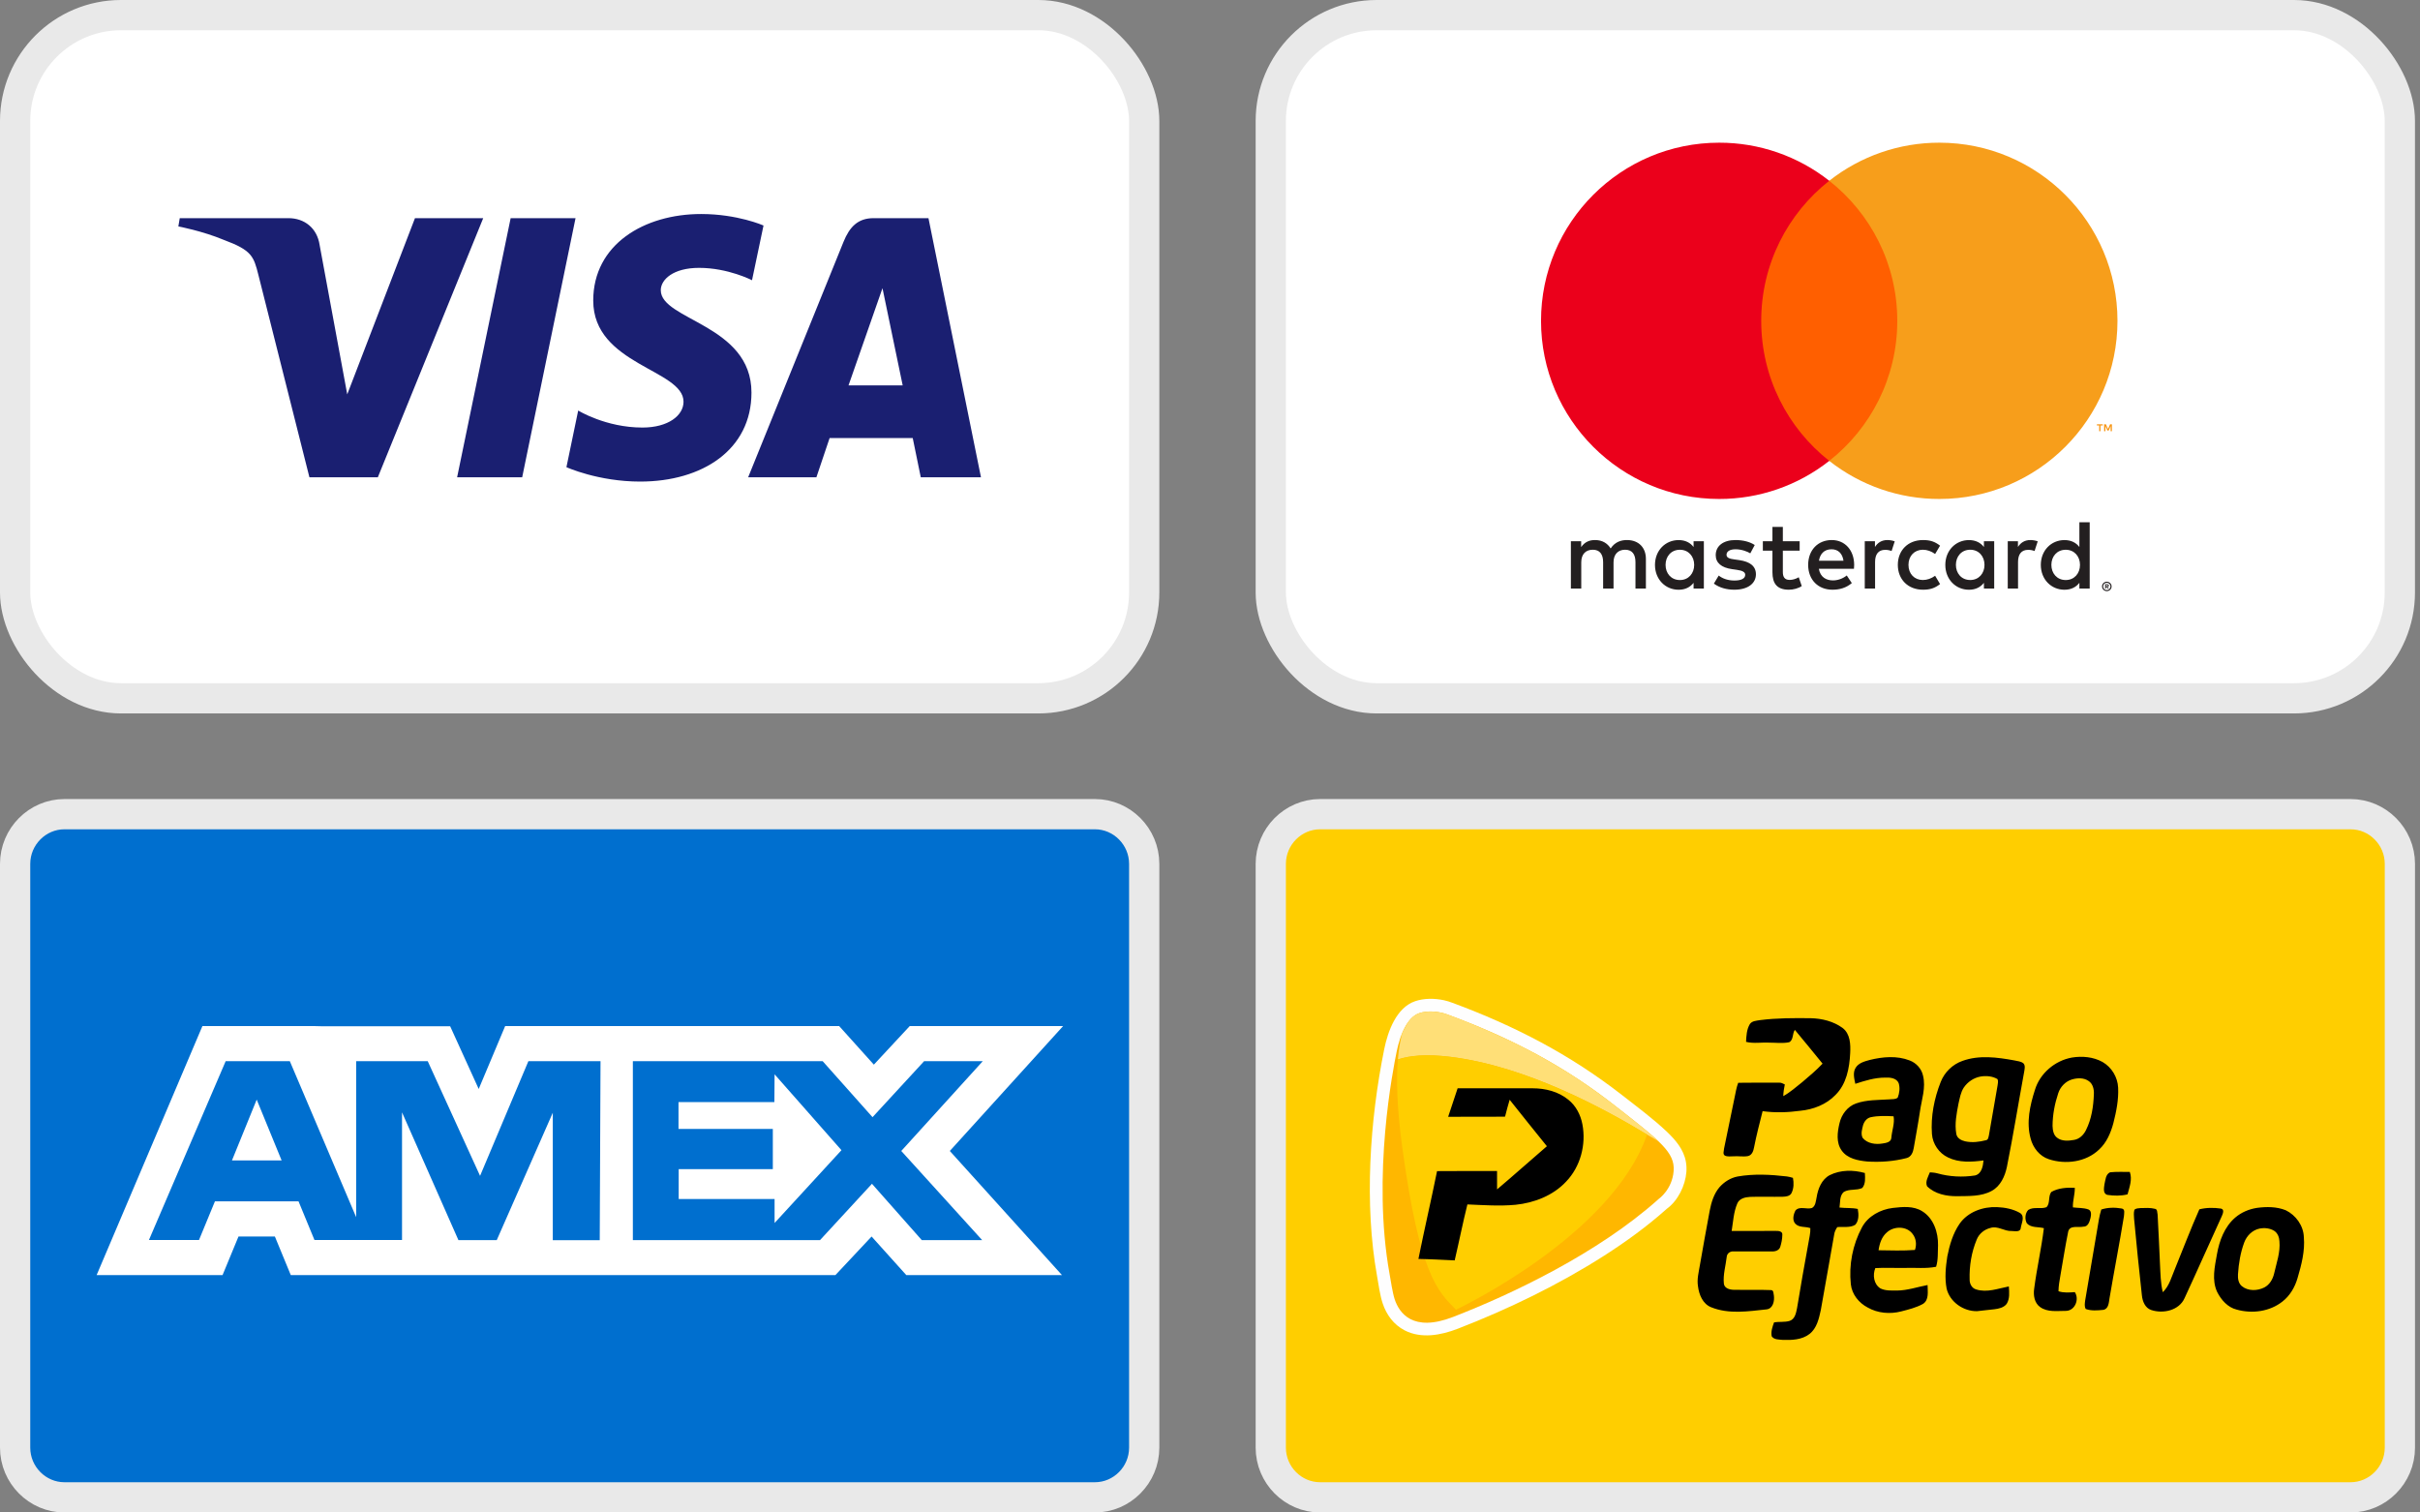<svg width="80" height="50" viewBox="0 0 80 50" fill="none" xmlns="http://www.w3.org/2000/svg">
<rect x="0" y="0" width="80" height="50" fill="#808080" stroke="none"/>
<rect x="42.009" y="0.5" width="37.325" height="22.585" rx="3.5" fill="white" stroke="#E9E9E9"/>
<path d="M69.621 19.339V19.377H69.656C69.663 19.378 69.67 19.376 69.676 19.372C69.678 19.371 69.68 19.369 69.681 19.366C69.682 19.364 69.683 19.361 69.683 19.358C69.683 19.355 69.682 19.352 69.681 19.35C69.68 19.347 69.678 19.345 69.676 19.344C69.67 19.34 69.663 19.339 69.656 19.339H69.621V19.339ZM69.657 19.312C69.672 19.311 69.687 19.316 69.7 19.325C69.704 19.329 69.709 19.334 69.711 19.34C69.714 19.346 69.715 19.352 69.715 19.358C69.715 19.364 69.714 19.369 69.712 19.375C69.71 19.38 69.707 19.384 69.703 19.388C69.693 19.396 69.681 19.401 69.668 19.402L69.716 19.456H69.679L69.636 19.403H69.621V19.456H69.591V19.312H69.657L69.657 19.312ZM69.647 19.506C69.663 19.506 69.679 19.503 69.694 19.497C69.708 19.491 69.721 19.482 69.732 19.471C69.743 19.46 69.752 19.447 69.758 19.433C69.771 19.403 69.771 19.369 69.758 19.338C69.752 19.324 69.743 19.311 69.732 19.3C69.721 19.29 69.708 19.281 69.694 19.275C69.679 19.268 69.663 19.265 69.647 19.266C69.631 19.265 69.615 19.268 69.6 19.275C69.585 19.281 69.572 19.289 69.561 19.3C69.544 19.318 69.532 19.34 69.528 19.363C69.523 19.387 69.526 19.412 69.535 19.434C69.541 19.448 69.55 19.461 69.561 19.472C69.572 19.483 69.585 19.492 69.6 19.498C69.615 19.504 69.631 19.507 69.647 19.507M69.647 19.231C69.689 19.231 69.73 19.247 69.759 19.277C69.774 19.291 69.785 19.308 69.793 19.326C69.801 19.345 69.805 19.366 69.805 19.386C69.805 19.407 69.801 19.428 69.793 19.447C69.785 19.465 69.774 19.482 69.759 19.496C69.745 19.51 69.728 19.521 69.709 19.529C69.69 19.538 69.669 19.542 69.647 19.542C69.626 19.542 69.605 19.538 69.585 19.529C69.566 19.521 69.549 19.51 69.534 19.496C69.52 19.481 69.509 19.464 69.501 19.445C69.493 19.426 69.489 19.405 69.489 19.385C69.489 19.364 69.493 19.343 69.501 19.325C69.509 19.306 69.52 19.289 69.535 19.275C69.549 19.261 69.566 19.249 69.585 19.242C69.605 19.233 69.626 19.229 69.648 19.229M55.06 18.674C55.06 18.399 55.24 18.174 55.535 18.174C55.816 18.174 56.006 18.39 56.006 18.674C56.006 18.959 55.816 19.175 55.535 19.175C55.24 19.175 55.06 18.949 55.06 18.674ZM56.326 18.674V17.892H55.986V18.083C55.878 17.942 55.715 17.854 55.492 17.854C55.054 17.854 54.71 18.197 54.71 18.675C54.71 19.152 55.054 19.496 55.492 19.496C55.715 19.496 55.878 19.407 55.986 19.267V19.456H56.326V18.674H56.326ZM67.814 18.674C67.814 18.399 67.995 18.174 68.289 18.174C68.57 18.174 68.76 18.39 68.76 18.674C68.76 18.959 68.57 19.175 68.289 19.175C67.995 19.175 67.814 18.949 67.814 18.674ZM69.081 18.674V17.264H68.74V18.083C68.633 17.942 68.469 17.854 68.247 17.854C67.808 17.854 67.465 18.197 67.465 18.675C67.465 19.152 67.808 19.496 68.247 19.496C68.469 19.496 68.633 19.407 68.74 19.267V19.456H69.081V18.674ZM60.546 18.158C60.765 18.158 60.906 18.295 60.942 18.537H60.131C60.167 18.311 60.304 18.158 60.546 18.158M60.553 17.853C60.095 17.853 59.774 18.186 59.774 18.674C59.774 19.171 60.108 19.495 60.576 19.495C60.811 19.495 61.027 19.436 61.217 19.276L61.05 19.024C60.919 19.129 60.752 19.187 60.595 19.187C60.376 19.187 60.177 19.086 60.127 18.804H61.288C61.292 18.762 61.295 18.72 61.295 18.674C61.292 18.186 60.99 17.853 60.553 17.853M64.658 18.674C64.658 18.399 64.838 18.173 65.132 18.173C65.413 18.173 65.603 18.389 65.603 18.674C65.603 18.958 65.413 19.174 65.132 19.174C64.838 19.174 64.658 18.949 64.658 18.674M65.924 18.674V17.892H65.584V18.083C65.475 17.942 65.312 17.854 65.09 17.854C64.652 17.854 64.308 18.197 64.308 18.675C64.308 19.152 64.651 19.496 65.09 19.496C65.312 19.496 65.475 19.407 65.584 19.267V19.456H65.924V18.674L65.924 18.674ZM62.738 18.674C62.738 19.148 63.068 19.495 63.572 19.495C63.807 19.495 63.964 19.442 64.134 19.308L63.971 19.034C63.843 19.125 63.709 19.174 63.561 19.174C63.29 19.171 63.09 18.975 63.09 18.674C63.09 18.373 63.29 18.177 63.561 18.173C63.709 18.173 63.843 18.222 63.971 18.314L64.134 18.039C63.964 17.905 63.807 17.853 63.572 17.853C63.068 17.853 62.738 18.199 62.738 18.674ZM67.121 17.853C66.925 17.853 66.797 17.944 66.709 18.082V17.892H66.372V19.456H66.712V18.579C66.712 18.32 66.823 18.177 67.046 18.177C67.118 18.176 67.191 18.189 67.258 18.216L67.363 17.896C67.288 17.866 67.189 17.853 67.121 17.853M58.007 18.017C57.844 17.909 57.618 17.853 57.37 17.853C56.974 17.853 56.718 18.043 56.718 18.353C56.718 18.608 56.908 18.766 57.258 18.815L57.419 18.838C57.605 18.864 57.693 18.913 57.693 19.001C57.693 19.122 57.569 19.191 57.337 19.191C57.101 19.191 56.931 19.116 56.817 19.027L56.657 19.293C56.843 19.43 57.079 19.495 57.334 19.495C57.785 19.495 58.047 19.283 58.047 18.985C58.047 18.71 57.841 18.567 57.501 18.517L57.34 18.494C57.193 18.475 57.075 18.446 57.075 18.341C57.075 18.227 57.187 18.158 57.373 18.158C57.573 18.158 57.766 18.233 57.861 18.292L58.008 18.017L58.007 18.017ZM62.394 17.853C62.198 17.853 62.07 17.945 61.982 18.082V17.892H61.645V19.456H61.986V18.579C61.986 18.32 62.097 18.177 62.319 18.177C62.392 18.176 62.464 18.189 62.532 18.216L62.636 17.896C62.561 17.866 62.463 17.853 62.394 17.853M59.493 17.892H58.937V17.418H58.593V17.892H58.276V18.203H58.593V18.916C58.593 19.279 58.734 19.495 59.136 19.495C59.284 19.495 59.454 19.449 59.562 19.374L59.463 19.083C59.362 19.142 59.251 19.171 59.162 19.171C58.992 19.171 58.937 19.067 58.937 18.91V18.203H59.493V17.892ZM54.41 19.456V18.475C54.41 18.105 54.174 17.857 53.794 17.853C53.595 17.85 53.389 17.912 53.245 18.131C53.137 17.958 52.967 17.853 52.728 17.853C52.561 17.853 52.398 17.902 52.27 18.085V17.892H51.93V19.456H52.273V18.589C52.273 18.317 52.423 18.173 52.656 18.173C52.882 18.173 52.996 18.32 52.996 18.585V19.456H53.34V18.589C53.34 18.317 53.496 18.173 53.722 18.173C53.954 18.173 54.065 18.32 54.065 18.585V19.455L54.41 19.456Z" fill="#231F20"/>
<path d="M69.815 14.255V14.027H69.755L69.686 14.183L69.618 14.027H69.558V14.255H69.6V14.083L69.665 14.232H69.709L69.773 14.082V14.255H69.815H69.815ZM69.437 14.255V14.066H69.513V14.027H69.319V14.066H69.395V14.255H69.437H69.437Z" fill="#F79410"/>
<path d="M63.047 15.236H57.895V5.976H63.048L63.047 15.236Z" fill="#FF5F00"/>
<path d="M58.222 10.606C58.222 8.728 59.101 7.054 60.471 5.976C59.434 5.159 58.152 4.715 56.832 4.717C53.58 4.717 50.943 7.354 50.943 10.606C50.943 13.858 53.58 16.495 56.832 16.495C58.152 16.497 59.434 16.053 60.471 15.236C59.101 14.158 58.222 12.484 58.222 10.606Z" fill="#EB001B"/>
<path d="M69.999 10.606C69.999 13.858 67.363 16.495 64.111 16.495C62.79 16.497 61.508 16.053 60.471 15.236C61.841 14.158 62.72 12.484 62.72 10.606C62.72 8.728 61.841 7.054 60.471 5.976C61.508 5.159 62.79 4.715 64.111 4.717C67.362 4.717 69.999 7.354 69.999 10.606" fill="#F79E1B"/>
<path d="M36.196 26.915C37.088 26.915 37.825 27.653 37.825 28.559V47.856C37.825 48.762 37.088 49.5 36.196 49.5H2.129C1.238 49.5 0.5 48.762 0.5 47.856V28.559C0.5 27.653 1.238 26.915 2.129 26.915H36.196Z" fill="#006FCF" stroke="#E9E9E9"/>
<path d="M8.486 36.351L9.31 38.362H7.668L8.486 36.351ZM25.599 36.434H22.43V37.321H25.548V38.649H22.436V39.638H25.606V40.43L27.817 38.023L25.606 35.515L25.599 36.434ZM10.628 33.926H14.881L15.825 36L16.7 33.919H27.74L28.888 35.195L30.075 33.919H35.145L31.399 38.049L35.107 42.153H29.961L28.813 40.877L27.616 42.153H9.613L9.087 40.877H7.884L7.357 42.153H3.194L6.692 33.919H10.344L10.628 33.926ZM19.851 35.081H17.467L15.87 38.872L14.14 35.081H11.774V40.238L9.581 35.081H7.46L4.924 40.991H6.579L7.105 39.715H9.869L10.395 40.991H13.29V36.772L15.155 40.997H16.421L18.274 36.785V40.998H19.826L19.852 35.08L19.851 35.081ZM29.794 38.049L32.488 35.081H30.549L28.844 36.932L27.196 35.081H20.921V40.997H27.107L28.825 39.134L30.473 40.997H32.469L29.794 38.049Z" fill="white"/>
<rect x="0.5" y="0.5" width="37.325" height="22.585" rx="3.5" fill="white" stroke="#E9E9E9"/>
<path d="M23.178 7.075C21.294 7.075 19.611 8.08 19.611 9.936C19.611 12.065 22.596 12.212 22.596 13.281C22.596 13.731 22.095 14.134 21.238 14.134C20.023 14.134 19.114 13.571 19.114 13.571L18.725 15.444C18.725 15.444 19.772 15.92 21.162 15.92C23.221 15.92 24.842 14.866 24.842 12.978C24.842 10.729 21.844 10.586 21.844 9.594C21.844 9.241 22.256 8.855 23.11 8.855C24.073 8.855 24.86 9.264 24.86 9.264L25.24 7.455C25.24 7.455 24.385 7.075 23.178 7.075ZM5.942 7.212L5.896 7.485C5.896 7.485 6.689 7.634 7.403 7.932C8.322 8.273 8.387 8.472 8.542 9.089L10.229 15.779H12.49L15.974 7.212H13.718L11.479 13.037L10.566 8.099C10.482 7.534 10.058 7.212 9.538 7.212H5.942ZM16.881 7.212L15.111 15.779H17.262L19.026 7.212H16.881V7.212ZM28.879 7.212C28.361 7.212 28.086 7.498 27.884 7.997L24.732 15.779H26.988L27.425 14.482H30.173L30.439 15.779H32.429L30.693 7.212H28.879ZM29.173 9.527L29.841 12.741H28.05L29.173 9.527Z" fill="#1A1F71"/>
<path d="M77.706 26.915C78.597 26.915 79.335 27.653 79.335 28.559V47.856C79.335 48.762 78.597 49.5 77.706 49.5H43.639C42.747 49.5 42.009 48.762 42.009 47.856V28.559C42.009 27.653 42.747 26.915 43.639 26.915H77.706Z" fill="#FFCE00" stroke="#E9E9E9"/>
<path fill-rule="evenodd" clip-rule="evenodd" d="M55.097 39.964C54.457 40.536 53.755 41.046 53.032 41.509C51.529 42.47 49.852 43.283 48.187 43.927C47.636 44.14 46.983 44.263 46.434 43.979C46.072 43.791 45.834 43.466 45.708 43.087C45.615 42.806 45.575 42.476 45.522 42.183C45.096 39.813 45.28 37.049 45.759 34.685C45.878 34.099 46.159 33.307 46.784 33.097C47.085 32.996 47.425 33.001 47.733 33.066C47.834 33.087 47.923 33.117 48.019 33.153C50.068 33.912 51.902 34.86 53.626 36.205C54.114 36.586 54.648 36.982 55.097 37.407C55.389 37.684 55.66 37.998 55.732 38.407C55.752 38.518 55.756 38.631 55.748 38.744C55.713 39.194 55.471 39.692 55.097 39.964H55.097Z" fill="#FEFEFE"/>
<path fill-rule="evenodd" clip-rule="evenodd" d="M46.106 42.955C46.255 43.403 46.702 44.052 48.033 43.537C49.957 42.793 52.831 41.431 54.832 39.636C54.832 39.636 55.279 39.327 55.327 38.712C55.374 38.097 54.892 37.727 53.365 36.535C51.861 35.361 50.176 34.399 47.871 33.545C47.789 33.515 47.731 33.494 47.645 33.476C47.486 33.442 47.187 33.402 46.918 33.493C46.527 33.624 46.285 34.199 46.17 34.768C46.06 35.31 45.347 38.839 45.935 42.109C45.976 42.339 46.035 42.742 46.106 42.955H46.106Z" fill="#FFB700"/>
<path fill-rule="evenodd" clip-rule="evenodd" d="M46.364 34.126L46.364 34.126C46.297 34.355 46.241 34.651 46.21 35.034L46.211 35.024C46.602 34.892 47.157 34.841 47.945 34.937C50.463 35.246 53.047 36.659 54.449 37.507L54.828 37.731C54.728 37.636 54.612 37.533 54.478 37.421L54.478 37.42L54.451 37.398L54.438 37.386C54.41 37.363 54.381 37.34 54.353 37.317L54.339 37.305L54.309 37.281L54.294 37.269L54.279 37.256L54.249 37.232L54.234 37.219L54.203 37.194L54.187 37.181L54.155 37.156L54.139 37.143L54.106 37.117L54.09 37.104L54.073 37.09L54.056 37.077L54.039 37.064L54.022 37.05L53.988 37.023L53.971 37.009L53.953 36.995L53.935 36.981L53.917 36.967L53.882 36.939L53.863 36.925L53.845 36.91L53.829 36.898L53.827 36.896L53.808 36.881L53.789 36.867L53.77 36.852L53.767 36.849L53.751 36.837L53.732 36.822L53.713 36.807L53.704 36.8L53.694 36.792L53.674 36.776L53.654 36.761L53.639 36.749L53.635 36.745L53.615 36.73L53.595 36.714L53.574 36.698L53.573 36.697L53.554 36.682L53.534 36.666L53.513 36.65L53.505 36.644L53.492 36.634L53.471 36.618L53.45 36.602L53.436 36.59L53.429 36.585L53.408 36.568L53.386 36.552L53.365 36.535C51.861 35.361 50.177 34.4 47.871 33.545C47.789 33.515 47.731 33.494 47.645 33.476C47.486 33.443 47.188 33.403 46.918 33.493C46.912 33.495 46.907 33.497 46.902 33.499L46.898 33.5C46.893 33.502 46.888 33.504 46.883 33.507L46.88 33.508C46.875 33.51 46.87 33.512 46.865 33.514L46.864 33.515C46.858 33.517 46.853 33.52 46.848 33.522L46.845 33.524C46.84 33.526 46.835 33.529 46.83 33.531L46.827 33.533C46.822 33.535 46.818 33.538 46.814 33.54L46.811 33.542C46.806 33.545 46.802 33.548 46.797 33.551L46.793 33.553C46.788 33.556 46.784 33.559 46.779 33.562L46.776 33.564C46.772 33.567 46.768 33.569 46.764 33.572L46.761 33.574C46.756 33.578 46.752 33.581 46.747 33.584L46.744 33.587C46.739 33.591 46.735 33.594 46.73 33.598L46.73 33.598L46.729 33.598C46.724 33.602 46.72 33.606 46.715 33.61L46.713 33.612C46.708 33.616 46.704 33.62 46.699 33.623L46.697 33.626C46.692 33.63 46.688 33.633 46.684 33.637L46.683 33.638L46.682 33.639L46.682 33.639C46.678 33.643 46.674 33.647 46.669 33.651L46.666 33.654C46.662 33.659 46.657 33.663 46.653 33.667L46.651 33.669C46.648 33.673 46.644 33.677 46.639 33.682L46.637 33.684C46.633 33.688 46.629 33.693 46.625 33.698L46.622 33.701C46.618 33.706 46.614 33.71 46.609 33.715L46.608 33.717C46.604 33.722 46.6 33.726 46.596 33.73L46.594 33.734C46.59 33.738 46.586 33.743 46.582 33.748L46.579 33.752C46.575 33.757 46.572 33.762 46.568 33.767L46.567 33.768L46.566 33.769C46.562 33.774 46.559 33.778 46.556 33.783L46.552 33.787C46.549 33.792 46.545 33.797 46.542 33.802L46.538 33.807C46.534 33.812 46.531 33.818 46.527 33.823L46.527 33.823L46.364 34.126ZM46.581 33.889C46.576 33.893 46.572 33.897 46.567 33.9L46.581 33.889ZM46.43 34.044C46.426 34.049 46.423 34.053 46.419 34.058L46.43 34.044ZM46.401 34.084C46.397 34.09 46.393 34.095 46.39 34.1L46.401 34.084ZM46.389 34.102L46.387 34.105C46.383 34.111 46.379 34.117 46.376 34.123L46.374 34.125C46.37 34.131 46.367 34.137 46.363 34.143L46.362 34.144L46.362 34.145C46.358 34.15 46.355 34.156 46.351 34.162L46.349 34.165C46.346 34.172 46.342 34.178 46.339 34.184L46.337 34.187L46.328 34.203L46.325 34.208C46.322 34.213 46.319 34.219 46.316 34.225L46.313 34.23L46.304 34.248L46.303 34.249L46.302 34.252L46.293 34.269L46.291 34.273C46.288 34.279 46.285 34.285 46.282 34.291L46.279 34.296C46.276 34.303 46.273 34.309 46.27 34.316L46.27 34.317L46.269 34.317C46.266 34.324 46.263 34.33 46.26 34.337L46.258 34.342L46.249 34.362L46.247 34.366L46.389 34.102ZM46.421 34.033C46.418 34.039 46.415 34.046 46.411 34.052L46.421 34.033Z" fill="#FFDF77"/>
<path fill-rule="evenodd" clip-rule="evenodd" d="M46.211 35.024C46.601 34.892 47.157 34.841 47.945 34.937C50.463 35.246 53.047 36.659 54.448 37.507C53.276 40.881 48.132 43.296 48.132 43.296C47.517 42.683 46.923 42.114 46.351 37.891C46.178 36.607 46.156 35.685 46.211 35.024Z" fill="#FFCE00"/>
<path d="M58.186 33.723C58.74 33.652 59.3 33.654 59.857 33.66C60.228 33.668 60.612 33.762 60.914 33.984C61.167 34.178 61.178 34.527 61.163 34.817C61.139 35.308 61.041 35.838 60.676 36.198C60.374 36.513 59.943 36.679 59.513 36.72C59.1 36.776 58.681 36.79 58.268 36.733C58.167 37.131 58.064 37.528 57.985 37.931C57.964 38.049 57.916 38.189 57.783 38.218C57.627 38.246 57.467 38.213 57.309 38.225C57.215 38.224 57.113 38.244 57.024 38.204C56.939 38.154 56.992 38.045 56.994 37.968C57.109 37.405 57.224 36.843 57.342 36.281C57.376 36.117 57.402 35.952 57.461 35.795C57.909 35.787 58.358 35.792 58.806 35.791C58.877 35.784 58.941 35.819 59.002 35.85C58.975 35.977 58.955 36.105 58.951 36.236C59.181 36.109 59.377 35.932 59.582 35.77C59.812 35.575 60.043 35.381 60.25 35.162C59.949 34.787 59.639 34.417 59.334 34.046C59.245 34.17 59.295 34.377 59.146 34.454C58.932 34.5 58.71 34.467 58.493 34.468C58.236 34.453 57.975 34.505 57.721 34.442C57.73 34.243 57.741 34.031 57.845 33.857C57.918 33.745 58.068 33.744 58.186 33.723ZM61.807 35.041C62.237 34.934 62.709 34.892 63.13 35.057C63.347 35.139 63.52 35.327 63.57 35.554C63.671 35.95 63.526 36.347 63.47 36.738C63.41 37.144 63.333 37.547 63.264 37.952C63.242 38.091 63.179 38.247 63.026 38.284C62.604 38.393 62.161 38.425 61.725 38.397C61.42 38.367 61.072 38.302 60.883 38.036C60.693 37.774 60.739 37.426 60.81 37.131C60.875 36.844 61.072 36.578 61.357 36.478C61.707 36.353 62.087 36.367 62.453 36.343C62.546 36.331 62.657 36.351 62.734 36.286C62.793 36.138 62.814 35.964 62.767 35.809C62.697 35.637 62.482 35.615 62.32 35.624C61.979 35.622 61.653 35.725 61.333 35.829C61.297 35.656 61.242 35.456 61.346 35.295C61.445 35.137 61.638 35.087 61.807 35.041ZM61.59 37.194C61.556 37.328 61.508 37.482 61.574 37.614C61.728 37.805 62.003 37.841 62.233 37.802C62.347 37.785 62.517 37.759 62.524 37.613C62.541 37.375 62.64 37.142 62.598 36.903C62.345 36.889 62.088 36.88 61.839 36.934C61.713 36.962 61.626 37.076 61.59 37.194ZM64.874 35.072C65.424 34.871 66.025 34.952 66.587 35.055C66.692 35.082 66.816 35.081 66.899 35.161C66.956 35.239 66.929 35.338 66.916 35.425C66.723 36.475 66.553 37.529 66.344 38.575C66.279 38.885 66.133 39.211 65.841 39.369C65.493 39.56 65.081 39.536 64.697 39.544C64.345 39.548 63.961 39.471 63.704 39.215C63.637 39.058 63.742 38.898 63.797 38.755C63.879 38.76 63.962 38.766 64.043 38.788C64.445 38.901 64.876 38.923 65.289 38.859C65.51 38.805 65.553 38.553 65.571 38.362C65.181 38.415 64.762 38.441 64.397 38.263C64.099 38.123 63.891 37.818 63.866 37.491C63.823 36.904 63.941 36.312 64.156 35.766C64.282 35.446 64.547 35.186 64.874 35.072V35.072ZM65.464 35.59C65.242 35.632 65.043 35.769 64.918 35.954C64.815 36.113 64.785 36.305 64.743 36.486C64.68 36.813 64.612 37.151 64.671 37.483C64.692 37.626 64.835 37.701 64.963 37.73C65.191 37.78 65.431 37.751 65.654 37.693C65.73 37.678 65.732 37.591 65.749 37.532C65.847 36.986 65.936 36.438 66.034 35.891C66.043 35.819 66.067 35.74 66.03 35.671C65.862 35.573 65.653 35.556 65.464 35.59H65.464ZM68.492 34.961C68.833 34.905 69.2 34.938 69.505 35.107C69.808 35.281 70.005 35.611 70.021 35.957C70.04 36.354 69.96 36.748 69.863 37.131C69.776 37.452 69.641 37.773 69.391 38.002C68.959 38.417 68.285 38.505 67.729 38.321C67.421 38.221 67.205 37.94 67.127 37.635C66.982 37.105 67.104 36.546 67.269 36.034C67.433 35.485 67.928 35.063 68.492 34.961L68.492 34.961ZM68.499 35.683C68.282 35.746 68.11 35.927 68.041 36.139C67.925 36.486 67.855 36.851 67.853 37.218C67.858 37.357 67.881 37.518 68 37.609C68.157 37.733 68.375 37.717 68.562 37.684C68.744 37.655 68.884 37.515 68.96 37.355C69.143 36.989 69.204 36.576 69.219 36.171C69.227 36.011 69.187 35.828 69.044 35.735C68.886 35.624 68.677 35.632 68.499 35.683V35.683ZM47.873 36.919C47.975 36.605 48.082 36.291 48.186 35.977C49.013 35.977 49.84 35.977 50.667 35.977C51.085 35.977 51.519 36.085 51.846 36.355C52.099 36.555 52.252 36.857 52.311 37.168C52.439 37.836 52.247 38.569 51.771 39.063C51.341 39.523 50.719 39.765 50.099 39.828C49.57 39.877 49.038 39.838 48.509 39.816C48.356 40.429 48.233 41.05 48.089 41.666C47.69 41.649 47.29 41.625 46.89 41.618C47.084 40.649 47.31 39.685 47.506 38.715C48.167 38.707 48.828 38.714 49.489 38.712C49.491 38.914 49.49 39.117 49.49 39.319C50.045 38.851 50.586 38.365 51.137 37.892C50.728 37.38 50.311 36.872 49.906 36.356C49.851 36.541 49.8 36.727 49.754 36.914C49.127 36.923 48.5 36.913 47.873 36.919L47.873 36.919ZM60.485 38.849C60.843 38.669 61.269 38.671 61.648 38.777C61.658 38.941 61.676 39.137 61.563 39.272C61.372 39.364 61.136 39.293 60.951 39.404C60.806 39.531 60.837 39.748 60.81 39.919C61.01 39.944 61.215 39.922 61.414 39.966C61.446 40.139 61.456 40.349 61.332 40.488C61.156 40.598 60.933 40.545 60.736 40.566C60.687 40.641 60.645 40.721 60.634 40.812C60.484 41.644 60.343 42.477 60.192 43.309C60.129 43.593 60.061 43.911 59.818 44.099C59.569 44.293 59.232 44.305 58.93 44.294C58.806 44.28 58.648 44.292 58.569 44.176C58.538 44.019 58.592 43.863 58.646 43.717C58.816 43.684 58.996 43.717 59.163 43.666C59.34 43.606 59.375 43.4 59.407 43.242C59.523 42.526 59.652 41.812 59.781 41.099C59.806 40.933 59.854 40.768 59.846 40.6C59.682 40.538 59.471 40.592 59.344 40.448C59.241 40.326 59.288 40.139 59.358 40.011C59.501 39.864 59.726 39.989 59.9 39.934C60.023 39.864 60.026 39.703 60.054 39.58C60.099 39.298 60.218 38.991 60.485 38.849V38.849ZM69.569 39.149C69.603 39.011 69.605 38.821 69.755 38.754C69.97 38.731 70.189 38.744 70.406 38.741C70.496 38.988 70.395 39.243 70.332 39.483C70.116 39.538 69.886 39.533 69.667 39.501C69.51 39.461 69.553 39.267 69.569 39.149V39.149ZM57.441 38.893C57.98 38.798 58.531 38.828 59.071 38.891C59.139 38.899 59.206 38.919 59.271 38.938C59.303 39.104 59.301 39.283 59.225 39.438C59.172 39.546 59.039 39.558 58.933 39.562C58.573 39.569 58.213 39.554 57.853 39.567C57.69 39.575 57.495 39.621 57.429 39.79C57.308 40.075 57.294 40.39 57.245 40.693C57.736 40.692 58.226 40.691 58.716 40.692C58.796 40.688 58.93 40.707 58.92 40.815C58.919 40.954 58.892 41.091 58.85 41.223C58.814 41.331 58.691 41.375 58.586 41.369C58.159 41.372 57.731 41.365 57.304 41.37C57.191 41.359 57.087 41.441 57.081 41.555C57.047 41.846 56.957 42.137 56.987 42.431C57.001 42.586 57.172 42.634 57.303 42.638C57.717 42.647 58.132 42.631 58.546 42.648C58.64 42.651 58.624 42.764 58.641 42.829C58.664 43.005 58.616 43.257 58.403 43.285C57.797 43.349 57.152 43.452 56.569 43.216C56.29 43.107 56.166 42.8 56.132 42.524C56.092 42.289 56.156 42.057 56.194 41.827C56.3 41.225 56.406 40.624 56.519 40.024C56.572 39.75 56.655 39.47 56.838 39.252C56.994 39.074 57.205 38.938 57.441 38.893H57.441ZM67.811 39.405C68.043 39.27 68.325 39.255 68.588 39.266C68.595 39.485 68.515 39.695 68.526 39.914C68.697 39.938 68.878 39.922 69.043 39.984C69.146 40.032 69.128 40.164 69.109 40.256C69.078 40.379 69.032 40.556 68.871 40.551C68.705 40.589 68.423 40.49 68.37 40.715C68.271 41.199 68.197 41.687 68.111 42.173C68.081 42.343 68.051 42.513 68.049 42.686C68.224 42.745 68.409 42.728 68.589 42.715C68.745 42.949 68.598 43.324 68.302 43.335C68.013 43.333 67.687 43.389 67.438 43.206C67.251 43.07 67.214 42.818 67.245 42.604C67.331 41.934 67.485 41.273 67.566 40.601C67.379 40.551 67.148 40.596 67.004 40.442C66.93 40.309 66.941 40.114 67.047 40C67.228 39.881 67.461 39.981 67.655 39.907C67.782 39.77 67.701 39.551 67.811 39.405H67.811ZM62.574 39.932C62.897 39.895 63.256 39.859 63.545 40.042C63.921 40.273 64.075 40.743 64.067 41.164C64.055 41.402 64.076 41.647 64.003 41.877C63.666 41.945 63.32 41.903 62.978 41.915C62.65 41.922 62.322 41.901 61.994 41.921C61.9 42.15 61.941 42.454 62.163 42.593C62.334 42.676 62.531 42.662 62.715 42.663C63.059 42.66 63.387 42.543 63.722 42.481C63.721 42.69 63.778 42.972 63.569 43.105C63.345 43.229 63.092 43.29 62.845 43.354C62.479 43.447 62.075 43.414 61.743 43.225C61.452 43.074 61.221 42.79 61.185 42.458C61.114 41.813 61.246 41.146 61.553 40.573C61.754 40.2 62.162 39.982 62.574 39.932H62.574ZM62.379 40.738C62.204 40.885 62.132 41.112 62.101 41.331C62.501 41.336 62.904 41.352 63.304 41.321C63.366 41.143 63.344 40.94 63.225 40.79C63.032 40.528 62.611 40.527 62.379 40.738V40.738ZM64.78 40.455C65.053 40.064 65.549 39.886 66.015 39.905C66.277 39.916 66.546 39.966 66.776 40.098C66.952 40.208 66.825 40.435 66.802 40.593C66.79 40.744 66.602 40.695 66.5 40.695C66.257 40.707 66.039 40.513 65.797 40.594C65.597 40.642 65.422 40.786 65.346 40.978C65.173 41.394 65.098 41.849 65.112 42.298C65.109 42.438 65.184 42.586 65.327 42.626C65.687 42.741 66.054 42.595 66.408 42.527C66.42 42.72 66.444 42.932 66.336 43.104C66.24 43.228 66.074 43.265 65.926 43.282C65.735 43.299 65.546 43.327 65.355 43.345C64.906 43.352 64.457 43.041 64.351 42.599C64.284 42.247 64.32 41.884 64.374 41.534C64.449 41.157 64.559 40.775 64.78 40.455H64.78ZM74.612 39.93C74.927 39.888 75.262 39.888 75.561 40.008C75.897 40.17 76.149 40.521 76.16 40.897C76.201 41.359 76.08 41.814 75.951 42.254C75.864 42.552 75.7 42.836 75.451 43.028C75.032 43.359 74.449 43.436 73.941 43.293C73.645 43.222 73.427 42.973 73.295 42.711C73.11 42.317 73.215 41.874 73.287 41.467C73.365 41.018 73.536 40.557 73.89 40.252C74.093 40.078 74.348 39.97 74.612 39.93ZM74.694 40.615C74.458 40.664 74.271 40.852 74.189 41.074C74.064 41.41 74.006 41.767 73.983 42.123C73.974 42.262 73.995 42.42 74.108 42.516C74.315 42.687 74.622 42.677 74.852 42.562C75.03 42.47 75.134 42.287 75.178 42.099C75.257 41.748 75.387 41.398 75.353 41.033C75.347 40.904 75.297 40.77 75.188 40.694C75.043 40.6 74.86 40.582 74.694 40.615ZM69.464 39.984C69.68 39.914 69.916 39.912 70.139 39.951C70.263 39.97 70.214 40.121 70.213 40.206C70.065 41.112 69.889 42.013 69.736 42.918C69.712 43.06 69.708 43.275 69.525 43.302C69.336 43.321 69.133 43.339 68.951 43.273C68.899 43.187 68.92 43.084 68.931 42.992C69.067 42.204 69.2 41.417 69.332 40.629C69.369 40.413 69.398 40.194 69.464 39.984ZM70.559 39.994C70.611 39.941 70.692 39.944 70.761 39.937C70.921 39.933 71.085 39.921 71.241 39.962C71.326 39.976 71.308 40.088 71.326 40.151C71.359 40.694 71.377 41.237 71.404 41.78C71.421 42.094 71.421 42.411 71.498 42.718C71.716 42.508 71.787 42.206 71.903 41.937C72.169 41.284 72.42 40.623 72.706 39.978C72.939 39.919 73.188 39.919 73.424 39.954C73.543 39.984 73.481 40.124 73.449 40.201C73.034 41.104 72.635 42.015 72.216 42.916C72.036 43.322 71.506 43.438 71.114 43.306C70.912 43.239 70.827 43.02 70.807 42.827C70.711 41.982 70.629 41.135 70.548 40.288C70.542 40.19 70.531 40.089 70.559 39.994H70.559Z" fill="black"/>
</svg>
